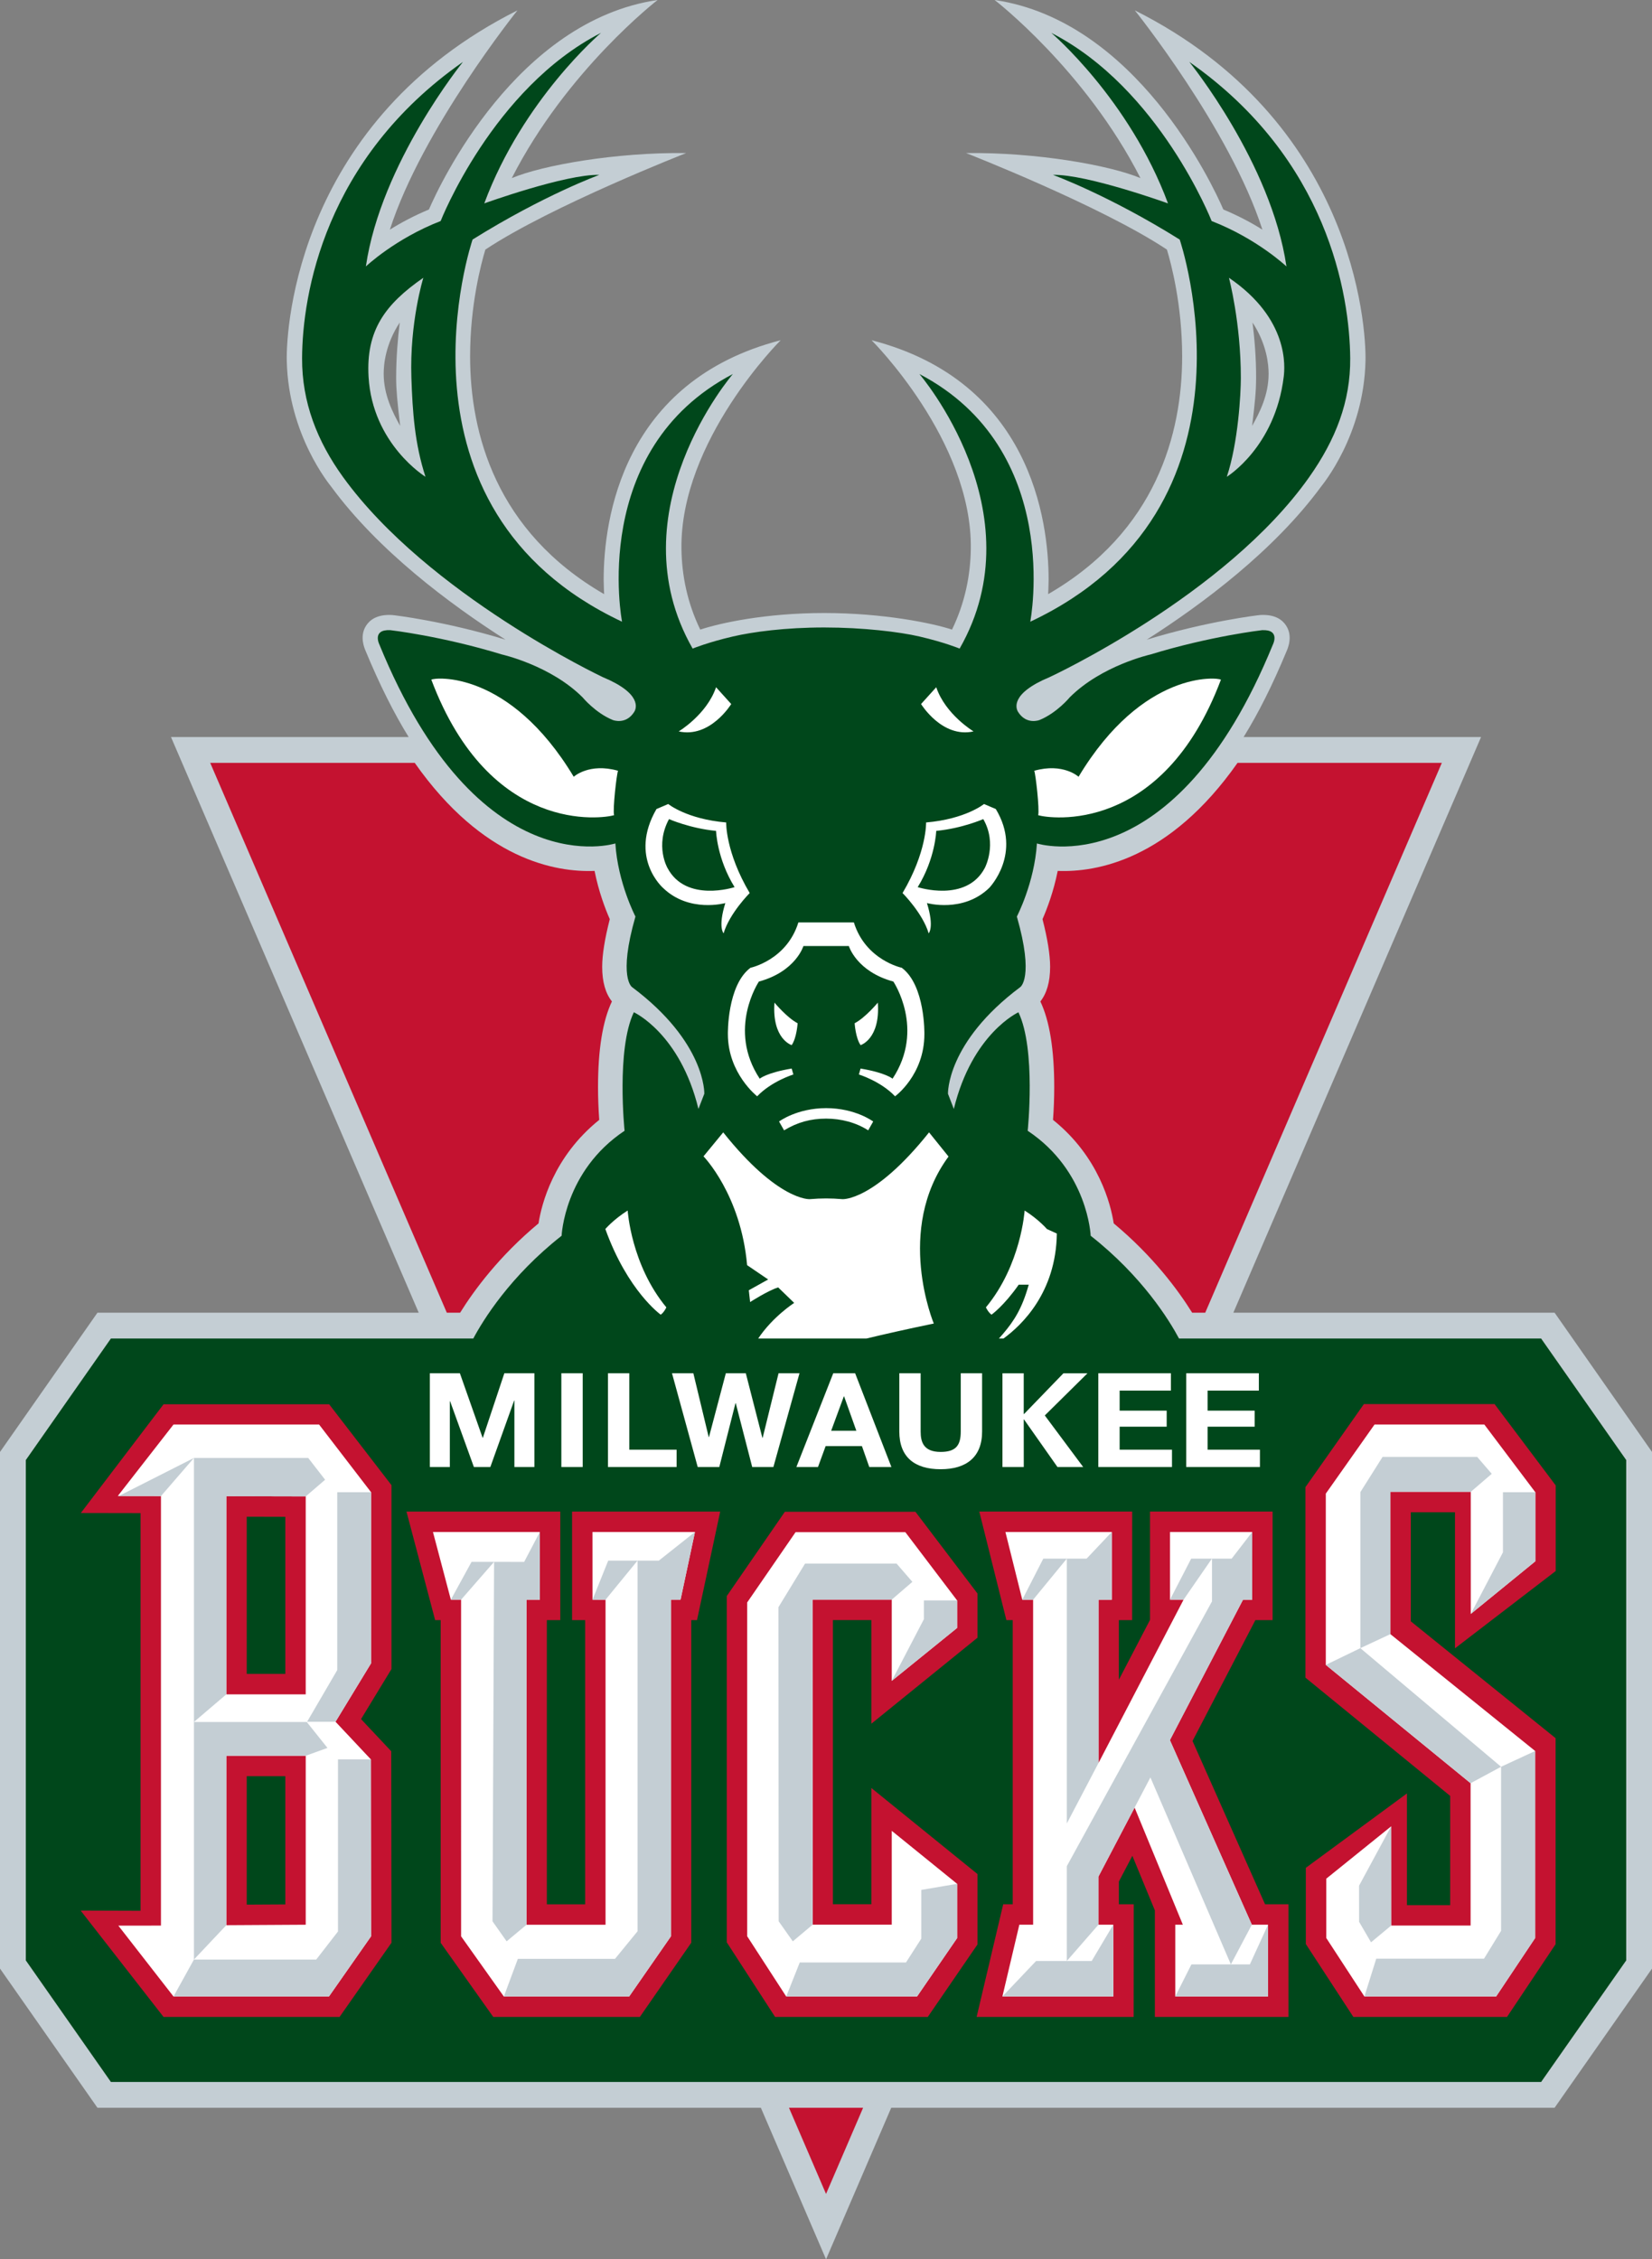 <svg xmlns:dc="http://purl.org/dc/elements/1.1/" xmlns:cc="http://creativecommons.org/ns#" xmlns:rdf="http://www.w3.org/1999/02/22-rdf-syntax-ns#" xmlns:svg="http://www.w3.org/2000/svg" xmlns="http://www.w3.org/2000/svg" xmlns:sodipodi="http://sodipodi.sourceforge.net/DTD/sodipodi-0.dtd" xmlns:inkscape="http://www.inkscape.org/namespaces/inkscape" version="1.1" id="Layer_1" x="0px" y="0px" enable-background="new 0 0 183 250" xml:space="preserve" sodipodi:docname="Milwaukee_Bucks_2006.svg" inkscape:version="1.0.2-2 (e86c870879, 2021-01-15)" viewBox="0 0 325.04 444.45"><rect x="0" y="0" width="325.04" height="444.45" fill="#808080" stroke="none"/><defs id="defs4168">
	
	
	
	
	
	
	
	
	
	
	
	
	
	
	
	
	
	
	
	
	
	
	
	
	
	
	
	
	
	
	
	
	
	
	
	
	
	
	
	
	
	
	
	
	
	
	
	
	
	
	
	
	
	
	
	
	
	
	
	
	
	
	
	
	
	
	
	
	
	
	
	
	
	
	
</defs><sodipodi:namedview pagecolor="#ffffff" bordercolor="#666666" borderopacity="1" objecttolerance="10" gridtolerance="10" guidetolerance="10" inkscape:pageopacity="0" inkscape:pageshadow="2" inkscape:window-width="1366" inkscape:window-height="705" id="namedview4166" showgrid="false" inkscape:snap-bbox="false" inkscape:bbox-nodes="true" inkscape:bbox-paths="false" inkscape:snap-nodes="true" inkscape:snap-page="false" showguides="true" inkscape:guide-bbox="true" inkscape:zoom="1" inkscape:cx="140.92713" inkscape:cy="223.32009" inkscape:window-x="-8" inkscape:window-y="-8" inkscape:window-maximized="1" inkscape:current-layer="layer2" inkscape:document-rotation="0"/>

<g inkscape:groupmode="layer" id="layer2" inkscape:label="Layer 1" transform="translate(56.392,29.103)"><g id="g2934"><path id="path4393" style="fill:#c4ced4;stroke:none;stroke-width:1;fill-opacity:1" d="M 129.387,0 C 101.643,4.082 86.572,36.147 84.393,41.213 81.46,42.439 78.838,43.835 76.707,45.18 83.086,25.347 101.816,2.037 101.816,2.037 58.767,23.648 56.269,64.099 56.422,70.99 c 0.325,14.609 8.465,24.367 8.773,24.787 9.189,12.5 23.152,22.966 34.27,30.064 -11.847,-3.632 -21.919,-4.83 -22.35,-4.854 -3.027,-0.165 -4.406,1.055 -5.072,2.078 -1.399,2.15 -0.285,4.553 -0.084,5.037 2.738,6.597 5.539,12.188 8.449,16.891 H 33.643 L 82.385,258.238 H 19.174 L 0,285.633 v 101.629 l 19.174,27.383 H 149.705 l 12.824,29.807 12.824,-29.807 H 305.875 l 19.17,-27.383 V 285.633 L 305.877,258.236 H 242.668 L 291.406,144.992 H 244.688 c 2.914,-4.703 5.72,-10.292 8.455,-16.891 0.2,-0.482 1.306,-2.883 -0.096,-5.037 -0.663,-1.019 -2.042,-2.244 -5.066,-2.078 -0.431,0.024 -10.502,1.223 -22.357,4.854 11.122,-7.098 25.076,-17.568 34.27,-30.064 0.312,-0.424 8.454,-10.178 8.775,-24.787 0.152,-6.891 -2.341,-47.342 -45.391,-68.953 0,0 18.726,23.309 25.105,43.143 -2.127,-1.343 -4.744,-2.741 -7.686,-3.967 C 238.519,36.148 223.452,4.082 195.701,0 c 0,0 17.872,13.777 28.691,35.039 -6.049,-2.541 -20.513,-5.1 -34.307,-4.926 0,0 26.562,10.381 39.512,18.986 0.846,2.79 2.998,10.897 2.998,21.012 0,15.104 -5.059,34.451 -26.365,46.77 0,0 0.09,-1.8 0.09,-2.832 0,-11.745 -3.627,-39.056 -34.832,-47.119 0,0 19.851,19.737 19.523,41.102 -0.078,5.097 -1.107,10.47 -3.697,15.828 -3.796,-1.264 -13.536,-3.266 -25.156,-3.266 -11.625,0 -20.581,2.001 -24.381,3.266 -2.59,-5.358 -3.62,-10.732 -3.697,-15.828 -0.326,-21.364 19.521,-41.102 19.521,-41.102 -31.198,8.063 -34.828,35.375 -34.828,47.119 0,1.032 0.09,2.832 0.09,2.832 C 97.557,104.562 92.496,85.215 92.496,70.111 c 0,-10.115 2.156,-18.222 3,-21.012 C 108.453,40.495 135.004,30.113 135.004,30.113 121.212,29.939 106.753,32.497 100.697,35.039 111.518,13.777 129.387,0 129.387,0 Z M 78.652,63.447 c -0.38,3.137 -0.707,6.858 -0.707,10.891 0,2.309 0.218,4.588 0.791,9.441 -1.458,-2.585 -3.244,-6.087 -3.244,-10.264 0,-1.808 0.348,-5.805 3.16,-10.068 z m 167.791,0 c 2.809,4.264 3.162,8.261 3.162,10.068 0,4.24 -1.789,7.68 -3.242,10.264 0.57,-4.853 0.768,-6.642 0.781,-9.441 0.019,-4.033 -0.322,-7.752 -0.701,-10.891 z" transform="translate(-56.392,-29.103)" sodipodi:nodetypes="ccccccccccccccccccccccccccccccccccccccccccccccccccccccccccccccccccc"/><path id="path4387" style="fill:#c41230;stroke:none;stroke-width:1;fill-opacity:1" d="m 62.091,161.09 c 0,-2.379 0.514,-5.544 1.495,-9.372 -0.88,-2.009 -2.178,-5.393 -2.995,-9.495 -7.638,0.307 -21.979,-2.178 -35.381,-21.253 h -40.242 l 46.553,108.165 h 2.617 c 2.757,-4.433 7.688,-11.127 15.432,-17.575 0.57,-3.684 2.893,-13.084 11.94,-20.357 -0.152,-2.181 -0.238,-4.338 -0.238,-6.409 0,-7.395 0.909,-13.052 2.733,-16.891 -1.25,-1.583 -1.914,-3.829 -1.914,-6.813 z m 88.943,23.705 c 0,2.088 -0.084,4.241 -0.238,6.409 9.051,7.267 11.374,16.666 11.94,20.357 7.747,6.451 12.678,13.141 15.437,17.575 h 2.57 L 227.296,120.972 h -40.197 c -13.399,19.074 -27.738,21.559 -35.379,21.252 -0.817,4.094 -2.112,7.482 -2.993,9.495 0.982,3.825 1.498,6.993 1.498,9.372 0,2.985 -0.673,5.23 -1.92,6.817 1.824,3.831 2.729,9.49 2.729,16.888 z m -37.604,200.746 H 98.843 l 7.291,16.951 z" sodipodi:nodetypes="cccccccccccccccccccccccccccc"/><path id="path4401" style="fill:#00471b;stroke:none;stroke-width:1;fill-opacity:1" d="M 118.248,6.465 C 96.939,17.365 86.699,43.484 86.699,43.484 77.755,46.949 71.988,52.414 71.988,52.414 74.945,32.087 91.096,12.174 91.096,12.174 63.784,31.272 59.492,58.029 59.436,70.467 c -0.039,8.636 2.956,16.326 8.082,23.408 16.712,23.089 51.072,39.328 51.072,39.328 7.801,3.242 6.6,6.196 6.203,6.832 -1.642,2.628 -4.223,1.609 -4.223,1.609 -3.43,-1.401 -5.949,-4.463 -5.949,-4.463 -6.279,-6.283 -15.867,-8.43 -15.867,-8.43 -11.885,-3.638 -21.965,-4.785 -21.965,-4.785 -3.641,-0.173 -2.154,2.799 -2.154,2.799 19.498,47.755 46.441,39.16 46.441,39.16 0.489,7.762 3.951,14.381 3.951,14.381 -3.461,12.068 -0.664,13.883 -0.664,13.883 14.552,10.891 14.215,20.979 14.215,20.979 l -1.156,2.986 c -3.619,-14.875 -12.709,-19.02 -12.709,-19.02 -3.482,7.275 -1.826,23.314 -1.826,23.314 -11.885,7.924 -12.385,20.652 -12.385,20.652 -10.163,7.984 -15.463,16.625 -17.379,20.217 H 87.76 21.82 L 5.08,287.225 V 385.654 L 21.82,409.566 H 303.227 L 319.967,385.654 v -98.43 l -16.742,-23.906 h -65.885 -5.361 c -1.916,-3.591 -7.218,-12.231 -17.381,-20.215 0,0 -0.5,-12.73 -12.393,-20.654 0,0 1.665,-16.035 -1.82,-23.311 0,0 -9.092,4.142 -12.713,19.018 l -1.152,-2.984 c 0,0 -0.334,-10.092 14.217,-20.982 0,0 2.795,-1.815 -0.664,-13.883 0,0 3.458,-6.619 3.947,-14.381 0,0 26.948,8.596 46.443,-39.16 0,0 1.485,-2.97 -2.148,-2.797 0,0 -10.082,1.147 -21.965,4.785 0,0 -9.59,2.145 -15.875,8.428 0,0 -2.515,3.062 -5.943,4.463 0,0 -2.584,1.023 -4.225,-1.607 -0.396,-0.635 -1.6,-3.59 6.205,-6.832 0,0 34.633,-16.042 51.068,-39.328 5.209,-7.38 8.153,-14.881 8.082,-23.406 -0.104,-12.432 -4.349,-39.197 -31.658,-58.297 0,0 16.151,19.913 19.111,40.24 0,0 -5.777,-5.465 -14.715,-8.93 0,0 -10.244,-26.119 -31.551,-37.02 0,0 15.358,13.053 22.963,33.547 0,0 -16.033,-5.785 -22.633,-5.609 0,0 10.905,3.958 24.936,12.723 0,0 4.51,13.22 3.09,29.227 -1.42,16.007 -8.772,34.801 -32.494,45.951 0,0 6.604,-33.866 -21.814,-48.73 0,0 23.3,27.097 7.918,54.016 0,0 -2.95,-1.225 -7.912,-2.379 -3.881,-0.902 -11.075,-1.775 -18.742,-1.775 -7.672,0 -14.092,0.873 -17.975,1.777 -4.956,1.154 -7.904,2.377 -7.904,2.377 -15.38,-26.919 7.918,-54.016 7.918,-54.016 C 115.783,88.437 122.389,122.303 122.389,122.303 98.666,111.153 91.313,92.359 89.891,76.352 88.47,60.345 92.979,47.125 92.979,47.125 107.013,38.362 117.922,34.402 117.922,34.402 111.319,34.227 95.283,40.012 95.283,40.012 102.891,19.518 118.248,6.465 118.248,6.465 Z M 83.293,54.645 c 0,0 -2.723,8.784 -2.35,19.691 0.229,6.686 0.65,12.956 2.773,19.459 0,0 -10.425,-6.403 -11.199,-19.662 -0.532,-9.123 3.26,-14.285 10.775,-19.488 z m 158.508,0 c 11.922,8.112 11.001,17.648 10.777,19.488 -1.688,13.863 -11.197,19.662 -11.197,19.662 2.252,-6.731 2.762,-16.411 2.762,-19.457 0,-10.914 -2.342,-19.693 -2.342,-19.693 z" sodipodi:nodetypes="cccccccccccccccccccccccccccccccccccccccccccccccccccccccccccccccccccccccccccccccccc" transform="translate(-56.392,-29.103)"/><path id="path4415" style="fill:#c41230;stroke:none;stroke-width:1;fill-opacity:1" d="m 237.674,247.113 h -25.713 l -11.504,16.338 v 37.473 l 28.483,23.268 v 21.49 h -8.507 v -21.975 l -19.893,14.629 v 15.003 l 9.347,14.333 h 30.236 l 9.558,-14.311 V 312.835 L 221.192,289.849 V 268.392 h 8.691 v 20.788 5.979 l 19.822,-15.21 v -16.835 z M 135.939,353.407 v -13.838 l -20.889,-16.933 v 22.871 h -7.563 v -55.91 h 7.563 v 20.393 l 20.889,-16.925 v -8.68 L 123.727,268.299 H 98.03 l -11.427,16.58 v 68.113 l 9.511,14.68 h 30.041 z m 34.894,14.266 h 26.283 v -22.154 h -4.601 l -14.272,-32.135 12.368,-23.775 h 3.385 V 268.249 h -24.115 v 21.316 l -6.133,11.775 v -11.733 h 2.615 l 0.011,-21.358 h -30.087 l 5.331,21.358 h 1.244 v 55.909 h -1.87 l -5.227,22.154 h 30.892 l 0.016,-22.154 h -2.927 v -4.467 l 2.661,-5.075 4.426,10.736 z M -24.211,247.147 l -16.281,21.394 11.753,0.022 v 78.229 l -11.781,-0.038 16.305,20.918 h 34.636 l 10.214,-14.595 -0.051,-37.67 -5.938,-6.326 5.987,-9.845 V 263.061 L 8.369,247.147 Z m 16.365,22.115 7.592,0.02 v 30.902 H -7.846 Z m 0,51.045 h 7.592 v 25.232 l -7.592,0.042 z m 88.595,-30.699 4.563,-21.351 H 56.164 v 21.351 h 2.577 v 55.918 h -7.537 v -55.918 h 2.644 V 268.258 H 23.586 l 5.637,21.351 h 1.091 v 63.481 l 10.346,14.584 h 28.843 l 10.117,-14.605 -0.001,-63.46 z" sodipodi:nodetypes="ccccccccccccccccccccccccccccccccccccccccccccccccccccccccccccccccccccccccccccccccccccccccccccccccccccccccccccc"/><path id="polygon4475" style="fill:#ffffff;stroke:none;stroke-width:1" d="m 232.957,349.696 h -0.005 -15.63 v -0.002 l 0.011,-0.002 -0.011,-19.51 -12.764,10.292 v 11.669 l 7.503,11.508 25.915,9.8e-4 7.685,-11.509 -0.002,-36.786 -28.483,-22.988 2.6e-4,-27.994 h 15.808 l 0.006,24.017 -0.002,0.005 h 0.002 l 12.7,-10.356 v -13.592 l -10.031,-13.317 h -21.606 l -9.586,13.592 v 33.695 l 28.486,23.277 z m -132.818,-77.386 -9.519,13.824 v 65.667 l 7.68,11.85 h 25.741 l 7.884,-11.485 -0.001,-10.681 -12.86,-10.425 v 18.461 l -15.558,10e-4 -0.034,-63.946 h 15.593 v 15.985 0.002 h 0.002 l 12.859,-10.414 -0.001,-5.412 -10.187,-13.428 z m 89.772,77.222 -16.126,-36.325 14.391,-27.613 h 1.808 l 0.007,-13.32 -16.18,-0.002 v 13.32 l 2.67,-10e-4 -16.735,32.124 v -32.12 h 2.61 v -13.321 l -20.927,-10e-4 3.317,13.321 2.132,-10e-4 0.003,63.94 h -2.714 l -3.331,14.116 h 21.801 0.015 0.007 l -0.011,-14.116 h -2.919 v -9.469 l 7.118,-13.574 9.493,23.043 h -1.49 v 14.116 h 0.002 18.246 l -0.001,-14.116 z M 6.388,251.13 H -22.254 l -10.963,14.064 8.492,0.013 v 84.497 l -8.38,0.011 10.85,13.935 H 8.331 l 8.284,-11.835 -0.039,-34.812 -6.953,-7.402 6.99,-11.489 0.002,-33.667 z m -18.251,14.107 15.624,0.035 v 38.943 l -15.624,-0.001 z m 0,51.054 H 3.761 v 33.242 l -15.624,0.091 z m 74.615,-30.696 v 63.942 H 47.197 v -63.945 h 2.633 l -0.003,-13.32 H 28.795 l 3.519,13.317 2.014,0.002 0.002,66.224 8.408,11.835 H 67.4 l 8.218,-11.835 v -66.224 h 1.891 L 80.344,272.272 H 60.182 l 0.006,13.32 z" sodipodi:nodetypes="cccccccccccccccccccccccccccccccccccccccccccccccccccccccccccccccccccccccccccccccccccccccccccccccccccccccccccccccccccccccc"/><path id="polygon4491" style="fill:#c4ced4;stroke:none;stroke-width:1;fill-opacity:1" d="m 245.691,278.039 -3.9e-4,-13.594 h -6.372 v 11.832 l -6.328,12.117 z m -30.059,-20.533 -4.367,6.93 v 30.689 l 5.911,-2.757 v -27.995 h 15.814 l 4.128,-3.542 -2.861,-3.325 z m 23.322,60.952 -27.689,-23.332 -6.798,3.29 28.487,23.278 z m -26.892,45.193 h 25.915 l 7.684,-11.509 v -36.788 l -6.707,3.105 v 32.276 l -3.358,5.477 h -21.203 z m 5.261,-33.471 -6.315,11.677 0.011,7.109 2.348,4.027 3.966,-3.301 z m -95.459,26.778 h -20.901 l -2.659,6.691 h 25.736 l 7.884,-11.484 v -10.68 l -7.042,1.199 v 9.575 z m -2.804,-55.393 12.863,-10.416 v -5.411 h -6.528 v 3.678 z m 10e-4,-15.989 4.063,-3.494 -3.111,-3.593 h -18.007 l -5.233,8.577 0.044,61.792 2.78,3.942 3.907,-3.278 -0.034,-63.946 z m 62.992,-8.056 -4.073,-0.002 -4.17,8.073 2.67,-10e-4 z m -33.174,-0.002 -4.134,8.075 2.132,-10e-4 6.634,-8.075 v 52.092 l 6.235,-11.896 5.6e-4,-32.12 2.609,5.6e-4 v -13.321 l -4.955,5.245 z m 25.969,86.13 h 18.25 v -14.117 l -3.573,7.804 -11.5,10e-4 z m -34.013,0 h 21.8 0.015 0.007 l -0.011,-14.116 -4.245,7.139 -10.938,-0.002 z m 45.105,-86.13 h -3.867 v 8.41 l -28.564,52.087 v 18.653 l 6.219,-7.136 -6.1e-4,-9.468 10.23,-19.508 15.83,36.78 4.123,-7.805 -16.114,-36.295 14.38,-27.643 h 1.807 l 0.006,-13.32 z m -210.66,-12.311 6.483,-7.496 -14.777,7.482 z M 8.039,314.749 3.966,309.649 H -18.236 l 2.3e-4,46.735 6.373,-6.76 v -33.332 l 15.623,-2.5e-4 z m -26.274,-57.037 v 51.935 l 6.373,-5.435 V 265.236 l 15.623,0.036 3.814,-3.277 -3.32,-4.283 z m 28.198,6.733 4e-7,34.993 -5.93,10.164 H 9.624 l 6.99,-11.49 0.001,-33.667 z m -28.198,91.938 -4.019,7.267 H 8.33 l 8.285,-11.834 -0.039,-34.812 h -6.469 v 33.858 l -4.28,5.521 z m 59.055,-78.235 h -4.433 l -4.072,7.442 2.014,0.002 z m 22.456,-0.241 -3.087,7.684 2.564,0.002 6.293,-7.689 z m 12.343,73.908 v -66.224 h 1.891 l 2.834,-13.319 -7.107,5.633 h -4.191 v 72.919 l -4.437,5.426 H 45.497 l -2.751,7.4 h 24.653 z m -34.798,-73.666 -0.312,70.71 2.782,3.942 3.906,-3.262 v -63.949 l 2.634,6.1e-4 -0.003,-13.32 -3.093,5.891 z" sodipodi:nodetypes="cccccccccccccccccccccccccccccccccccccccccccccccccccccccccccccccccccccccccccccccccccccccccccccccccccccccccccccccccccccccccccccccccccccccccccccccccccccccccccccccccccccccccccc"/><path id="polygon4509" style="fill:#ffffff;stroke:none;stroke-width:1" d="m 156.731,259.491 -7.553,-10.143 8.401,-8.299 -4.738,0.005 -7.743,8.009 h -0.065 v -8.009 h -4.186 v 18.437 h 4.194 l -0.007,-9.353 h 0.058 l 6.578,9.353 z m 24.478,-15.033 h 10.085 v -3.412 h -14.287 v 18.445 h 14.498 v -3.411 h -10.296 v -4.519 h 9.257 v -3.157 h -9.257 z M 159.708,259.49 h 14.494 v -3.411 H 163.903 v -4.519 h 9.257 v -3.157 h -9.257 v -3.946 h 10.088 v -3.412 H 159.708 Z m -22.866,-6.977 v -11.467 h -4.201 v 11.467 c 0,2.738 -0.965,4.009 -3.958,4.009 -3.396,0 -3.932,-1.99 -3.932,-4.009 v -11.467 h -4.198 v 11.467 c 0,5.012 2.993,7.414 8.13,7.414 5.105,0 8.159,-2.425 8.159,-7.414 z m -30.787,2.869 h 7.144 l 1.444,4.107 h 4.353 l -7.136,-18.443 h -4.304 l -7.254,18.443 h 4.252 z m 3.583,-9.788 h 0.052 l 2.409,6.765 h -4.953 z m -26.536,8.007 h -0.052 l -3.023,-12.557 h -4.201 l 5.059,18.445 h 4.249 l 3.183,-12.557 h 0.053 l 3.238,12.557 h 4.17 l 5.136,-18.445 h -4.12 l -3.131,12.714 h -0.052 L 90.349,241.045 H 86.42 Z M 67.428,241.047 H 63.228 v 18.445 h 13.506 v -3.411 h -9.306 z m -13.372,-10e-4 h 4.201 v 18.445 h -4.201 z m -13.972,18.446 4.68,-13.07 h 0.054 v 13.07 h 3.932 v -18.445 h -5.909 l -4.228,12.685 h -0.052 l -4.468,-12.686 h -5.909 v 18.445 h 3.932 v -12.945 h 0.052 l 4.68,12.945 z" sodipodi:nodetypes="ccccccccccccccccccccccccccccccccccccccccccccccccccccccccccccccccccccccccccccccccccccccccccccccccccccccccccccccc"/><path id="path4543" style="fill:#ffffff;stroke:none;stroke-width:1" d="m 126.405,193.661 c -10.815,13.561 -17.024,13.138 -17.024,13.138 -2.244,-0.189 -4.168,-0.194 -6.456,0 0,0 -6.206,0.422 -17.021,-13.138 l -3.877,4.715 c 0,0 7.346,7.512 8.579,21.405 l 4.143,2.816 -3.809,2.123 0.256,2.323 c 0,0 3.467,-2.236 5.522,-2.886 l 3.149,3.052 c 0,0 -4.221,2.71 -7.08,7.006 h 21.296 c 3.356,-0.806 7.853,-1.835 13.254,-2.948 0,0 -7.726,-18.432 2.899,-32.85 z m 18.801,15.374 c 0,0 -0.67,10.683 -7.616,19.051 0.542,1.105 1.112,1.435 1.112,1.435 0,0 2.444,-1.742 5.344,-5.899 h 1.972 c -1.325,4.748 -2.922,7.152 -5.051,9.666 -0.296,0.348 -0.821,0.93 -0.821,0.93 h 0.898 c 3.654,-2.656 10.337,-9.082 10.505,-20.652 l -1.952,-0.888 c 0,0 -1.592,-1.873 -4.391,-3.642 z m 1.895,-86.51 c 0.267,0.573 1.07,7.659 0.774,8.741 1.12,0.335 7.223,1.327 14.489,-1.592 7.265,-2.92 15.694,-9.751 21.465,-25.064 -0.286,-0.228 -4.12,-0.724 -9.467,1.471 -5.346,2.196 -12.205,7.083 -18.541,17.624 0,0 -3.023,-2.794 -8.72,-1.18 z m -32.669,70.735 0.981,-1.737 c 0,0 -3.494,-2.632 -9.259,-2.631 -5.765,10e-4 -9.262,2.631 -9.262,2.631 l 0.988,1.737 c 2.623,-1.588 5.231,-2.305 8.275,-2.306 2.959,-0.001 5.909,0.781 8.277,2.306 z m -2.667,-21.066 c 0,0 0.173,2.88 1.167,4.304 0,0 3.901,-1.179 3.394,-8.362 0,0 -2.467,2.972 -4.561,4.058 z m 25.452,-43.129 c 0,0 -3.623,2.968 -11.396,3.63 0,0 0.168,5.778 -4.631,13.885 0,0 3.964,3.967 5.138,7.922 0,0 1.152,-1.157 -0.341,-5.951 0,0 7.107,1.995 12.245,-2.972 0,0 6.589,-6.765 1.304,-15.527 z m -13.047,16.353 c 3.479,-5.626 3.647,-11.067 3.647,-11.067 5.107,-0.489 9.254,-2.319 9.254,-2.319 2.81,4.867 0.316,9.589 0.316,9.589 -3.636,6.93 -13.217,3.796 -13.217,3.796 z m 3.647,-39.325 -2.986,3.304 c 0,0 4.146,6.77 10.325,5.385 0,0 -5.528,-3.32 -7.338,-8.689 z M 67.106,209.035 c -2.804,1.769 -4.393,3.637 -4.393,3.637 4.393,12.227 10.895,16.848 10.895,16.848 0,0 0.573,-0.33 1.11,-1.435 -6.943,-8.367 -7.612,-19.051 -7.612,-19.051 z M 28.475,104.608 c 5.772,15.312 14.201,22.144 21.467,25.063 7.266,2.919 13.369,1.927 14.489,1.593 -0.298,-1.08 0.511,-8.167 0.78,-8.741 -5.701,-1.612 -8.719,1.18 -8.719,1.18 -6.338,-10.541 -13.196,-15.429 -18.543,-17.624 -5.347,-2.196 -9.182,-1.699 -9.475,-1.471 z m 70.901,71.889 c 0.991,-1.423 1.167,-4.304 1.167,-4.304 -2.09,-1.086 -4.557,-4.058 -4.557,-4.058 -0.507,7.183 3.39,8.362 3.39,8.362 z m 21.661,-15.219 c 0,0 -7.114,-1.486 -9.425,-8.919 h -10.919 c -2.307,7.432 -9.421,8.919 -9.421,8.919 -4.633,3.467 -4.449,13.053 -4.449,13.053 0,7.751 5.765,12.233 5.765,12.233 2.819,-2.972 7.12,-4.29 7.12,-4.29 l -0.332,-1.17 c -4.963,0.828 -6.288,1.996 -6.288,1.996 -6.451,-9.761 -0.162,-19.109 -0.162,-19.109 7.269,-1.978 8.761,-6.993 8.761,-6.993 h 8.936 c 0,0 1.493,5.015 8.759,6.993 0,0 6.294,9.348 -0.159,19.109 0,0 -1.333,-1.168 -6.294,-1.996 l -0.328,1.17 c 0,0 4.304,1.32 7.116,4.29 0,0 5.77,-4.181 5.77,-12.233 0,0 0.189,-9.586 -4.451,-13.053 z m -35.058,-6.777 c 1.172,-3.956 5.136,-7.922 5.136,-7.922 -4.795,-8.107 -4.626,-13.885 -4.626,-13.885 -7.775,-0.662 -11.401,-3.63 -11.401,-3.63 l -2.316,0.989 c -5.53,9.578 1.301,15.527 1.301,15.527 5.142,4.965 12.247,2.97 12.247,2.97 -1.49,4.793 -0.341,5.951 -0.341,5.951 z m -10.742,-22.469 c 0,0 4.148,1.83 9.259,2.319 0,0 0.164,5.44 3.647,11.067 0,0 -9.585,3.133 -13.216,-3.796 0,0 -2.512,-4.346 0.31,-9.589 z m 9.258,-25.94 c -1.811,5.367 -7.346,8.689 -7.346,8.689 6.191,1.386 10.331,-5.385 10.331,-5.385 z" sodipodi:nodetypes="cccccccccccccccccccccccccccccccccccccccccccccccccccccccccccccccccccccccccccccccccccccccccccccccccccccccccccccccccc"/></g></g></svg>